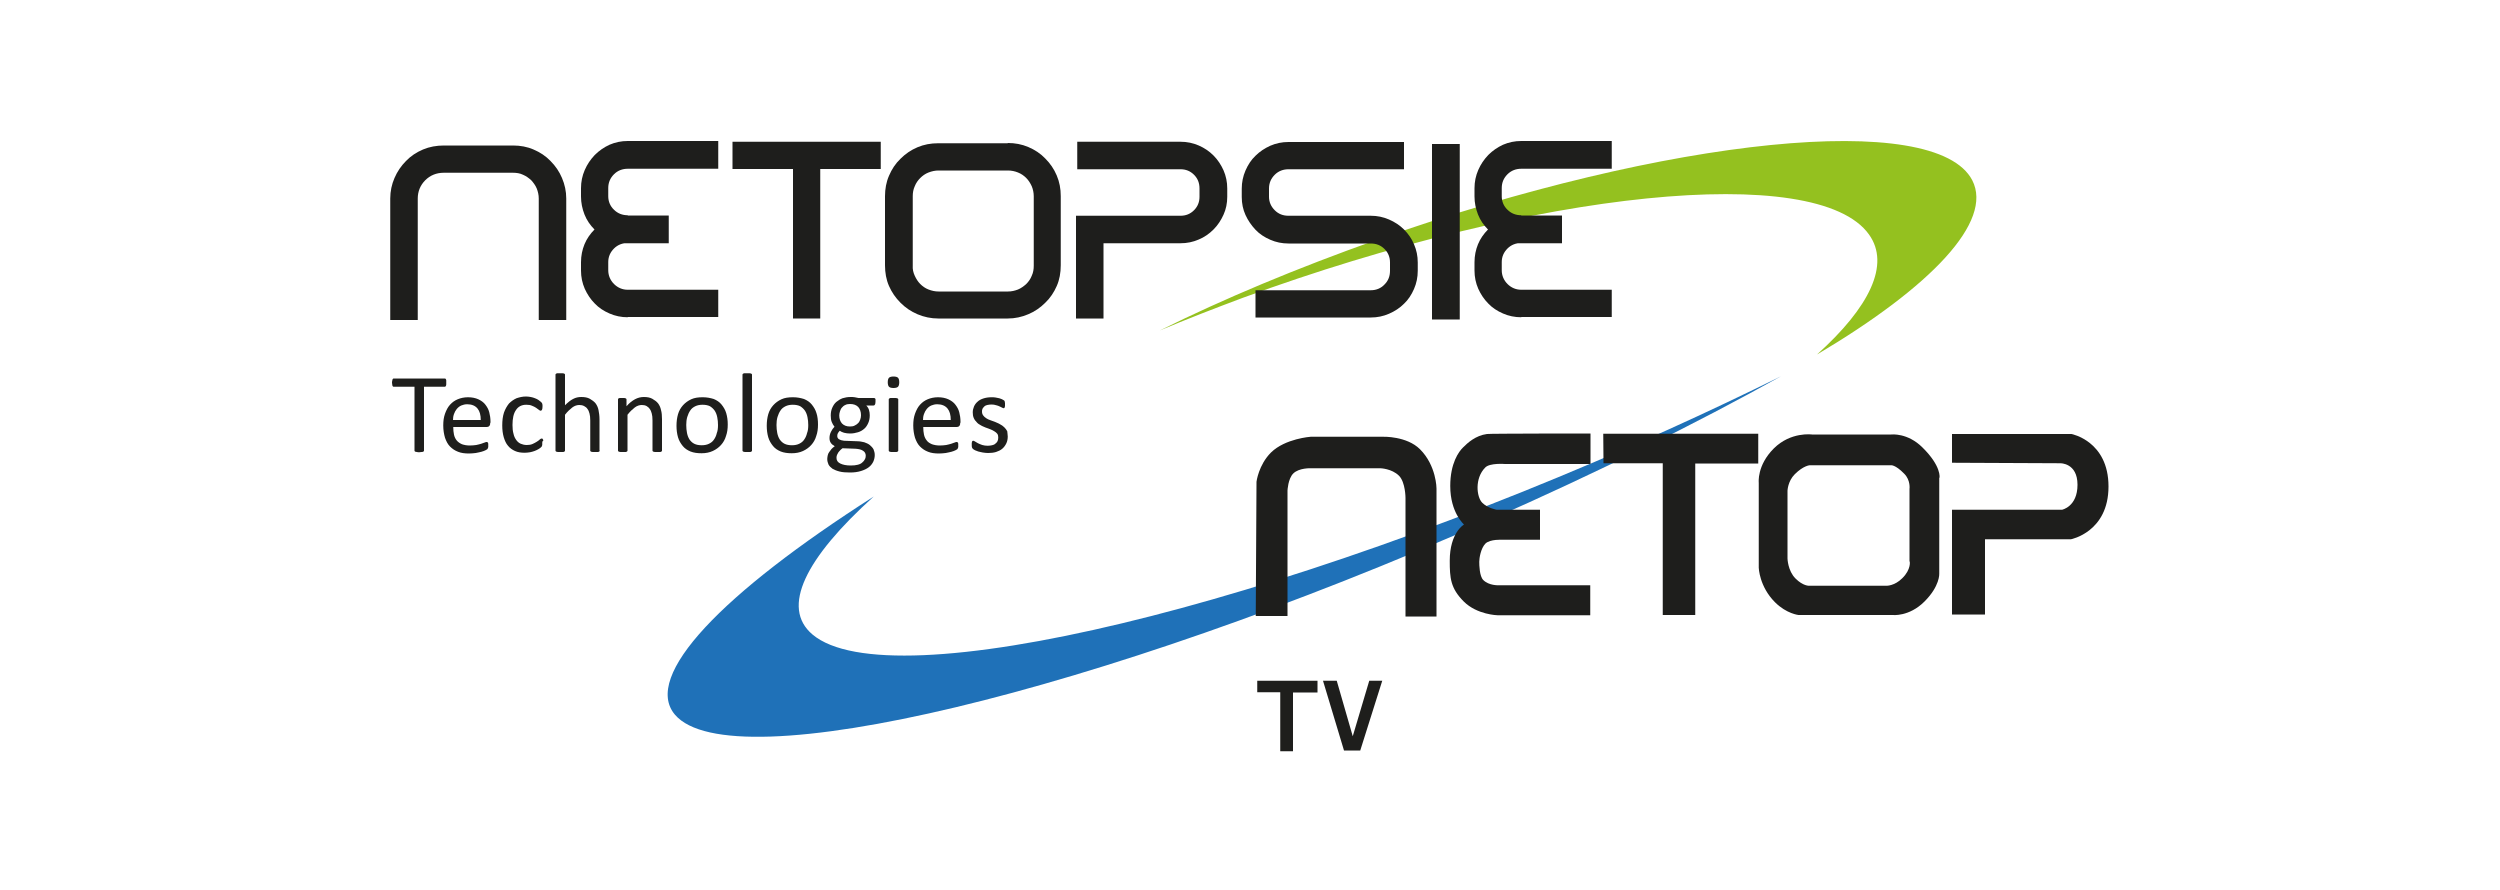 <svg xmlns="http://www.w3.org/2000/svg" xmlns:xlink="http://www.w3.org/1999/xlink" id="Layer_1" x="0px" y="0px" viewBox="0 0 1000 356" style="enable-background:new 0 0 1000 356;" xml:space="preserve"><style type="text/css">	.st0{fill:#1F71B8;}	.st1{fill:#94C11F;}	.st2{fill:#1E1E1C;}</style><g>	<path class="st0" d="M325,253.8c-12.8-10.8-2.8-30.6,24.5-55.2c-60.6,38.7-92.7,71.8-79.5,87.3c22.6,26.4,168.5-8.5,325.9-77.9  c43-19,82.4-38.5,116.5-57.5c-14.4,7.1-29.3,14.2-44.8,21.2C509.6,243.1,356.1,280,325,253.8z"></path>	<path class="st1" d="M747.6,93.8c8.6,12,0.2,29.1-20.8,48c45.7-27.1,70.6-53.2,62.1-69.7c-14.6-28.1-121.2-17.4-238.1,23.8  c-31.9,11.3-61.3,23.6-86.9,36.3c10.7-4.5,21.8-8.8,33.3-13.1C614.8,76,726.9,64.7,747.6,93.8z"></path></g><g>	<path class="st2" d="M178.5,153.1c0,0.3,0,0.5,0,0.7c0,0.2-0.1,0.4-0.1,0.5c-0.1,0.1-0.2,0.2-0.2,0.3c-0.1,0.1-0.2,0.1-0.3,0.1  h-8.3v25.5c0,0.1,0,0.2-0.1,0.3c-0.1,0.1-0.2,0.2-0.3,0.2c-0.2,0.1-0.4,0.1-0.6,0.1c-0.2,0-0.6,0.1-0.9,0.1c-0.4,0-0.7,0-0.9-0.1  c-0.3,0-0.5-0.1-0.6-0.1c-0.2-0.1-0.3-0.1-0.3-0.2c-0.1-0.1-0.1-0.2-0.1-0.3v-25.5h-8.3c-0.1,0-0.2,0-0.3-0.1  c-0.1-0.1-0.2-0.2-0.2-0.3c-0.1-0.1-0.1-0.3-0.1-0.5c0-0.2-0.1-0.5-0.1-0.7s0-0.5,0.1-0.8c0-0.2,0.1-0.4,0.1-0.5  c0.1-0.1,0.1-0.2,0.2-0.3c0.1-0.1,0.2-0.1,0.3-0.1h20.4c0.1,0,0.2,0,0.3,0.1c0.1,0.1,0.2,0.2,0.2,0.3c0.1,0.1,0.1,0.3,0.1,0.5  C178.5,152.5,178.5,152.8,178.5,153.1z"></path>	<path class="st2" d="M196.1,169.1c0,0.6-0.1,1-0.4,1.3c-0.3,0.3-0.6,0.4-1,0.4h-13.4c0,1.1,0.1,2.2,0.3,3.1  c0.2,0.9,0.6,1.7,1.1,2.3s1.2,1.1,2.1,1.5c0.9,0.3,1.9,0.5,3.1,0.5c1,0,1.8-0.1,2.6-0.2c0.8-0.2,1.4-0.3,2-0.5  c0.6-0.2,1-0.4,1.4-0.5c0.4-0.2,0.6-0.2,0.8-0.2c0.1,0,0.2,0,0.3,0.1c0.1,0.1,0.1,0.1,0.2,0.2c0,0.1,0.1,0.3,0.1,0.4  c0,0.2,0,0.4,0,0.7c0,0.2,0,0.4,0,0.5c0,0.1,0,0.3-0.1,0.4c0,0.1-0.1,0.2-0.1,0.3c-0.1,0.1-0.1,0.2-0.2,0.3  c-0.1,0.1-0.3,0.2-0.7,0.4c-0.4,0.2-0.9,0.4-1.6,0.6c-0.7,0.2-1.4,0.3-2.3,0.5c-0.9,0.1-1.8,0.2-2.7,0.2c-1.7,0-3.2-0.2-4.4-0.7  c-1.3-0.5-2.3-1.2-3.2-2.1c-0.9-0.9-1.5-2.1-2-3.5c-0.4-1.4-0.7-3-0.7-4.9c0-1.8,0.2-3.3,0.7-4.7c0.5-1.4,1.1-2.6,2-3.6  c0.9-1,1.9-1.7,3.1-2.2c1.2-0.5,2.6-0.8,4.1-0.8c1.6,0,3,0.3,4.1,0.8c1.1,0.5,2.1,1.2,2.8,2.1c0.7,0.9,1.3,1.9,1.6,3.1  c0.3,1.2,0.5,2.4,0.5,3.8V169.1z M192.3,168c0-2-0.4-3.5-1.3-4.6c-0.9-1.1-2.3-1.7-4.1-1.7c-0.9,0-1.7,0.2-2.4,0.5  c-0.7,0.3-1.3,0.8-1.8,1.4c-0.5,0.6-0.8,1.2-1.1,2c-0.3,0.8-0.4,1.6-0.4,2.4H192.3z"></path>	<path class="st2" d="M216.9,177.1c0,0.3,0,0.5,0,0.7c0,0.2,0,0.3-0.1,0.5c0,0.1-0.1,0.2-0.1,0.3c-0.1,0.1-0.2,0.2-0.4,0.4  c-0.2,0.2-0.5,0.4-1,0.7c-0.5,0.3-1,0.5-1.5,0.7c-0.6,0.2-1.2,0.4-1.8,0.5c-0.7,0.1-1.4,0.2-2.1,0.2c-1.5,0-2.8-0.2-3.9-0.7  c-1.1-0.5-2.1-1.2-2.8-2.1c-0.8-0.9-1.3-2.1-1.7-3.4c-0.4-1.4-0.6-2.9-0.6-4.7c0-2,0.2-3.7,0.7-5.2c0.5-1.4,1.2-2.6,2-3.6  c0.9-0.9,1.9-1.6,3-2.1c1.2-0.4,2.4-0.7,3.8-0.7c0.7,0,1.3,0.1,1.9,0.2c0.6,0.1,1.2,0.3,1.7,0.5c0.5,0.2,1,0.4,1.4,0.7  c0.4,0.3,0.7,0.5,0.9,0.7c0.2,0.2,0.3,0.3,0.4,0.4c0.1,0.1,0.1,0.2,0.2,0.4c0,0.1,0.1,0.3,0.1,0.5c0,0.2,0,0.4,0,0.7  c0,0.6-0.1,1-0.2,1.2c-0.1,0.2-0.3,0.4-0.5,0.4c-0.2,0-0.5-0.1-0.8-0.4c-0.3-0.2-0.7-0.5-1.1-0.8c-0.5-0.3-1-0.6-1.6-0.8  c-0.6-0.3-1.4-0.4-2.3-0.4c-1.8,0-3.2,0.7-4.1,2.1c-1,1.4-1.4,3.4-1.4,6c0,1.3,0.1,2.5,0.4,3.5c0.2,1,0.6,1.8,1.1,2.5  c0.5,0.7,1.1,1.2,1.8,1.5c0.7,0.3,1.5,0.5,2.4,0.5c0.9,0,1.6-0.1,2.3-0.4c0.7-0.3,1.2-0.6,1.7-0.9c0.5-0.3,0.9-0.6,1.2-0.9  c0.3-0.3,0.6-0.4,0.8-0.4c0.1,0,0.2,0,0.3,0.1c0.1,0.1,0.1,0.2,0.2,0.3c0.1,0.1,0.1,0.3,0.1,0.5  C216.9,176.5,216.9,176.8,216.9,177.1z"></path>	<path class="st2" d="M239.9,180.2c0,0.1,0,0.2-0.1,0.3c-0.1,0.1-0.2,0.2-0.3,0.2c-0.1,0.1-0.3,0.1-0.6,0.1c-0.2,0-0.5,0-0.9,0  c-0.4,0-0.7,0-0.9,0c-0.2,0-0.4-0.1-0.6-0.1c-0.1-0.1-0.2-0.1-0.3-0.2c-0.1-0.1-0.1-0.2-0.1-0.3v-12c0-1.2-0.1-2.1-0.3-2.8  c-0.2-0.7-0.4-1.3-0.8-1.8c-0.3-0.5-0.8-0.9-1.4-1.2s-1.2-0.4-1.9-0.4c-0.9,0-1.9,0.3-2.8,1c-0.9,0.7-1.9,1.6-2.9,2.9v14.3  c0,0.1,0,0.2-0.1,0.3c-0.1,0.1-0.2,0.2-0.3,0.2c-0.1,0.1-0.3,0.1-0.6,0.1c-0.2,0-0.6,0-0.9,0c-0.4,0-0.7,0-0.9,0  c-0.2,0-0.4-0.1-0.6-0.1c-0.1-0.1-0.2-0.1-0.3-0.2c-0.1-0.1-0.1-0.2-0.1-0.3v-30.3c0-0.1,0-0.2,0.1-0.3c0.1-0.1,0.2-0.2,0.3-0.2  c0.1-0.1,0.3-0.1,0.6-0.1c0.2,0,0.5,0,0.9,0c0.4,0,0.7,0,0.9,0c0.2,0,0.4,0.1,0.6,0.1c0.1,0.1,0.2,0.1,0.3,0.2  c0.1,0.1,0.1,0.2,0.1,0.3v12.2c1.1-1.1,2.2-2,3.2-2.5c1.1-0.6,2.2-0.8,3.3-0.8c1.4,0,2.5,0.2,3.4,0.7c0.9,0.5,1.7,1.1,2.3,1.8  c0.6,0.8,1,1.7,1.2,2.7c0.2,1,0.4,2.3,0.4,3.8V180.2z"></path>	<path class="st2" d="M264.8,180.2c0,0.1,0,0.2-0.1,0.3c-0.1,0.1-0.2,0.2-0.3,0.2c-0.1,0.1-0.3,0.1-0.6,0.1c-0.2,0-0.5,0-0.9,0  c-0.4,0-0.7,0-0.9,0c-0.2,0-0.4-0.1-0.6-0.1c-0.1-0.1-0.2-0.1-0.3-0.2c-0.1-0.1-0.1-0.2-0.1-0.3v-12c0-1.2-0.1-2.1-0.3-2.8  c-0.2-0.7-0.4-1.3-0.8-1.8c-0.3-0.5-0.8-0.9-1.3-1.2c-0.6-0.3-1.2-0.4-1.9-0.4c-0.9,0-1.9,0.3-2.8,1c-0.9,0.7-1.9,1.6-2.9,2.9v14.3  c0,0.1,0,0.2-0.1,0.3c-0.1,0.1-0.2,0.2-0.3,0.2c-0.1,0.1-0.3,0.1-0.6,0.1c-0.2,0-0.6,0-0.9,0c-0.4,0-0.7,0-0.9,0  c-0.2,0-0.4-0.1-0.6-0.1c-0.1-0.1-0.2-0.1-0.3-0.2c-0.1-0.1-0.1-0.2-0.1-0.3v-20.4c0-0.1,0-0.2,0.1-0.3c0-0.1,0.1-0.2,0.3-0.2  c0.1-0.1,0.3-0.1,0.5-0.1c0.2,0,0.5,0,0.8,0c0.3,0,0.6,0,0.8,0c0.2,0,0.4,0.1,0.5,0.1c0.1,0.1,0.2,0.1,0.3,0.2  c0.1,0.1,0.1,0.2,0.1,0.3v2.7c1.1-1.3,2.3-2.2,3.4-2.8c1.1-0.6,2.3-0.9,3.5-0.9c1.4,0,2.5,0.2,3.4,0.7c0.9,0.5,1.7,1.1,2.3,1.8  c0.6,0.8,1,1.7,1.2,2.7c0.3,1,0.4,2.3,0.4,3.7V180.2z"></path>	<path class="st2" d="M291.1,169.8c0,1.7-0.2,3.2-0.7,4.6c-0.4,1.4-1.1,2.6-2,3.6c-0.9,1-2,1.8-3.3,2.4c-1.3,0.6-2.8,0.9-4.5,0.9  c-1.7,0-3.1-0.2-4.4-0.7c-1.2-0.5-2.3-1.2-3.1-2.2c-0.8-1-1.5-2.1-1.9-3.5c-0.4-1.4-0.6-2.9-0.6-4.6c0-1.7,0.2-3.2,0.6-4.6  c0.4-1.4,1.1-2.6,2-3.6c0.9-1,2-1.8,3.3-2.4c1.3-0.6,2.8-0.8,4.6-0.8c1.7,0,3.1,0.3,4.4,0.7c1.2,0.5,2.3,1.2,3.1,2.2  c0.8,1,1.5,2.1,1.9,3.5S291.1,168.1,291.1,169.8z M287.2,170c0-1.1-0.1-2.1-0.3-3.1c-0.2-1-0.5-1.8-1-2.6c-0.5-0.7-1.1-1.3-1.9-1.8  c-0.8-0.4-1.8-0.6-3-0.6c-1.1,0-2.1,0.2-2.9,0.6c-0.8,0.4-1.5,0.9-2,1.7c-0.5,0.7-0.9,1.6-1.2,2.6c-0.3,1-0.4,2.1-0.4,3.2  c0,1.1,0.1,2.2,0.3,3.2c0.2,1,0.5,1.8,1,2.6c0.5,0.7,1.1,1.3,1.9,1.7c0.8,0.4,1.8,0.6,3,0.6c1.1,0,2.1-0.2,2.9-0.6  c0.8-0.4,1.5-0.9,2-1.7c0.5-0.7,0.9-1.6,1.1-2.5C287.1,172.3,287.2,171.2,287.2,170z"></path>	<path class="st2" d="M300.8,180.2c0,0.1,0,0.2-0.1,0.3c-0.1,0.1-0.2,0.2-0.3,0.2c-0.1,0.1-0.3,0.1-0.6,0.1c-0.2,0-0.6,0-0.9,0  c-0.4,0-0.7,0-0.9,0c-0.2,0-0.4-0.1-0.6-0.1c-0.1-0.1-0.2-0.1-0.3-0.2c-0.1-0.1-0.1-0.2-0.1-0.3v-30.3c0-0.1,0-0.2,0.1-0.3  c0.1-0.1,0.2-0.2,0.3-0.2c0.1-0.1,0.3-0.1,0.6-0.1c0.2,0,0.5,0,0.9,0c0.4,0,0.7,0,0.9,0c0.2,0,0.4,0.1,0.6,0.1  c0.1,0.1,0.2,0.1,0.3,0.2c0.1,0.1,0.1,0.2,0.1,0.3V180.2z"></path>	<path class="st2" d="M327.2,169.8c0,1.7-0.2,3.2-0.7,4.6c-0.4,1.4-1.1,2.6-2,3.6c-0.9,1-2,1.8-3.3,2.4c-1.3,0.6-2.8,0.9-4.5,0.9  c-1.7,0-3.1-0.2-4.4-0.7c-1.2-0.5-2.3-1.2-3.1-2.2c-0.8-1-1.5-2.1-1.9-3.5c-0.4-1.4-0.6-2.9-0.6-4.6c0-1.7,0.2-3.2,0.6-4.6  c0.4-1.4,1.1-2.6,2-3.6c0.9-1,2-1.8,3.3-2.4c1.3-0.6,2.8-0.8,4.6-0.8c1.7,0,3.1,0.3,4.4,0.7c1.2,0.5,2.3,1.2,3.1,2.2  c0.8,1,1.5,2.1,1.9,3.5C327,166.5,327.2,168.1,327.2,169.8z M323.3,170c0-1.1-0.1-2.1-0.3-3.1c-0.2-1-0.5-1.8-1-2.6  c-0.5-0.7-1.1-1.3-1.9-1.8c-0.8-0.4-1.8-0.6-3-0.6c-1.1,0-2.1,0.2-2.9,0.6c-0.8,0.4-1.5,0.9-2,1.7c-0.5,0.7-0.9,1.6-1.2,2.6  c-0.3,1-0.4,2.1-0.4,3.2c0,1.1,0.1,2.2,0.3,3.2c0.2,1,0.5,1.8,1,2.6c0.5,0.7,1.1,1.3,1.9,1.7c0.8,0.4,1.8,0.6,3,0.6  c1.1,0,2.1-0.2,2.9-0.6c0.8-0.4,1.5-0.9,2-1.7c0.5-0.7,0.9-1.6,1.1-2.5C323.2,172.3,323.3,171.2,323.3,170z"></path>	<path class="st2" d="M350.2,160.7c0,0.5-0.1,0.9-0.2,1.1c-0.1,0.2-0.3,0.4-0.6,0.4h-2.9c0.5,0.5,0.9,1.1,1.1,1.8  c0.2,0.7,0.3,1.3,0.3,2.1c0,1.2-0.2,2.2-0.6,3.1c-0.4,0.9-0.9,1.7-1.6,2.3c-0.7,0.6-1.5,1.1-2.5,1.4c-1,0.3-2,0.5-3.2,0.5  c-0.8,0-1.6-0.1-2.4-0.3c-0.7-0.2-1.3-0.5-1.7-0.8c-0.3,0.3-0.5,0.6-0.7,0.9c-0.2,0.3-0.3,0.7-0.3,1.2c0,0.5,0.2,1,0.7,1.3  c0.5,0.3,1.1,0.5,2,0.6l5.3,0.2c1,0,1.9,0.2,2.8,0.4c0.8,0.3,1.6,0.6,2.2,1.1c0.6,0.5,1.1,1,1.5,1.7c0.3,0.7,0.5,1.5,0.5,2.3  c0,0.9-0.2,1.8-0.6,2.7c-0.4,0.8-1,1.6-1.8,2.2c-0.8,0.6-1.8,1.1-3.1,1.5c-1.3,0.4-2.7,0.6-4.4,0.6c-1.6,0-3.1-0.1-4.2-0.4  c-1.2-0.3-2.1-0.7-2.8-1.1c-0.7-0.5-1.3-1.1-1.6-1.7c-0.3-0.7-0.5-1.4-0.5-2.2c0-0.5,0.1-1,0.2-1.5c0.1-0.5,0.3-0.9,0.6-1.3  c0.3-0.4,0.6-0.8,0.9-1.2c0.4-0.4,0.8-0.8,1.3-1.1c-0.7-0.4-1.3-0.9-1.6-1.4c-0.4-0.6-0.5-1.2-0.5-1.9c0-0.9,0.2-1.7,0.6-2.5  s0.8-1.4,1.4-2c-0.5-0.6-0.8-1.2-1.1-1.9c-0.3-0.7-0.4-1.6-0.4-2.6c0-1.2,0.2-2.2,0.6-3.1c0.4-0.9,0.9-1.7,1.6-2.3  c0.7-0.6,1.5-1.1,2.5-1.5c1-0.3,2-0.5,3.2-0.5c0.6,0,1.2,0,1.7,0.1c0.5,0.1,1,0.2,1.5,0.3h6.2c0.3,0,0.4,0.1,0.6,0.4  C350.2,159.8,350.2,160.2,350.2,160.7z M346.3,182.3c0-0.9-0.4-1.6-1.1-2c-0.7-0.5-1.7-0.7-2.9-0.8l-5.3-0.2  c-0.5,0.4-0.9,0.7-1.2,1.1c-0.3,0.3-0.6,0.7-0.7,1c-0.2,0.3-0.3,0.6-0.4,0.9c-0.1,0.3-0.1,0.6-0.1,0.9c0,1,0.5,1.7,1.5,2.2  c1,0.5,2.4,0.8,4.2,0.8c1.1,0,2.1-0.1,2.8-0.3c0.8-0.2,1.4-0.5,1.8-0.9c0.5-0.4,0.8-0.8,1-1.2C346.2,183.3,346.3,182.8,346.3,182.3  z M344.4,166.1c0-1.4-0.4-2.5-1.1-3.3c-0.8-0.8-1.8-1.2-3.3-1.2c-0.7,0-1.4,0.1-1.9,0.4c-0.5,0.2-1,0.6-1.3,1  c-0.4,0.4-0.6,0.9-0.8,1.5c-0.2,0.6-0.3,1.1-0.3,1.7c0,1.3,0.4,2.4,1.1,3.2c0.8,0.8,1.8,1.2,3.2,1.2c0.7,0,1.4-0.1,1.9-0.4  c0.5-0.2,1-0.6,1.4-1c0.4-0.4,0.6-0.9,0.8-1.4C344.3,167.2,344.4,166.7,344.4,166.1z"></path>	<path class="st2" d="M359.7,152.9c0,0.9-0.2,1.5-0.5,1.8c-0.3,0.3-0.9,0.5-1.8,0.5c-0.9,0-1.5-0.2-1.8-0.5  c-0.3-0.3-0.5-0.9-0.5-1.8c0-0.9,0.2-1.5,0.5-1.8c0.3-0.3,0.9-0.5,1.8-0.5c0.9,0,1.5,0.2,1.8,0.5  C359.5,151.4,359.7,152,359.7,152.9z M359.3,180.2c0,0.1,0,0.2-0.1,0.3c-0.1,0.1-0.2,0.2-0.3,0.2c-0.1,0.1-0.3,0.1-0.6,0.1  c-0.2,0-0.6,0-0.9,0c-0.4,0-0.7,0-0.9,0c-0.2,0-0.4-0.1-0.6-0.1c-0.1-0.1-0.2-0.1-0.3-0.2c-0.1-0.1-0.1-0.2-0.1-0.3v-20.4  c0-0.1,0-0.2,0.1-0.3c0.1-0.1,0.2-0.2,0.3-0.2c0.1-0.1,0.3-0.1,0.6-0.1c0.2,0,0.5,0,0.9,0c0.4,0,0.7,0,0.9,0c0.2,0,0.4,0.1,0.6,0.1  c0.1,0.1,0.2,0.1,0.3,0.2c0.1,0.1,0.1,0.2,0.1,0.3V180.2z"></path>	<path class="st2" d="M384.1,169.1c0,0.6-0.1,1-0.4,1.3c-0.3,0.3-0.6,0.4-1,0.4h-13.4c0,1.1,0.1,2.2,0.3,3.1  c0.2,0.9,0.6,1.7,1.1,2.3c0.5,0.7,1.2,1.1,2.1,1.5c0.9,0.3,1.9,0.5,3.1,0.5c1,0,1.8-0.1,2.6-0.2c0.8-0.2,1.4-0.3,2-0.5  c0.6-0.2,1-0.4,1.4-0.5c0.4-0.2,0.6-0.2,0.8-0.2c0.1,0,0.2,0,0.3,0.1c0.1,0.1,0.1,0.1,0.2,0.2c0,0.1,0.1,0.3,0.1,0.4  c0,0.2,0,0.4,0,0.7c0,0.2,0,0.4,0,0.5c0,0.1,0,0.3-0.1,0.4c0,0.1-0.1,0.2-0.1,0.3c-0.1,0.1-0.1,0.2-0.2,0.3  c-0.1,0.1-0.3,0.2-0.7,0.4c-0.4,0.2-0.9,0.4-1.6,0.6c-0.7,0.2-1.4,0.3-2.3,0.5c-0.9,0.1-1.8,0.2-2.7,0.2c-1.7,0-3.2-0.2-4.4-0.7  c-1.3-0.5-2.3-1.2-3.2-2.1c-0.9-0.9-1.5-2.1-2-3.5c-0.4-1.4-0.7-3-0.7-4.9c0-1.8,0.2-3.3,0.7-4.7c0.5-1.4,1.1-2.6,2-3.6  c0.9-1,1.9-1.7,3.1-2.2c1.2-0.5,2.6-0.8,4.1-0.8c1.6,0,3,0.3,4.1,0.8c1.1,0.5,2.1,1.2,2.8,2.1c0.7,0.9,1.3,1.9,1.6,3.1  c0.3,1.2,0.5,2.4,0.5,3.8V169.1z M380.3,168c0-2-0.4-3.5-1.3-4.6c-0.9-1.1-2.3-1.7-4.1-1.7c-0.9,0-1.7,0.2-2.4,0.5  c-0.7,0.3-1.3,0.8-1.8,1.4c-0.5,0.6-0.8,1.2-1.1,2c-0.3,0.8-0.4,1.6-0.4,2.4H380.3z"></path>	<path class="st2" d="M403.1,174.6c0,1-0.2,2-0.6,2.8c-0.4,0.8-0.9,1.5-1.6,2.1c-0.7,0.6-1.6,1-2.5,1.3c-1,0.3-2.1,0.4-3.2,0.4  c-0.7,0-1.4-0.1-2.1-0.2c-0.7-0.1-1.2-0.3-1.8-0.4c-0.5-0.2-1-0.4-1.3-0.5c-0.4-0.2-0.6-0.4-0.8-0.5c-0.2-0.2-0.3-0.4-0.4-0.6  c-0.1-0.3-0.1-0.6-0.1-1.1c0-0.3,0-0.5,0-0.7c0-0.2,0.1-0.4,0.1-0.5c0-0.1,0.1-0.2,0.2-0.3c0.1-0.1,0.2-0.1,0.3-0.1  c0.2,0,0.4,0.1,0.7,0.3c0.3,0.2,0.7,0.4,1.2,0.7c0.5,0.2,1,0.5,1.7,0.7c0.7,0.2,1.4,0.3,2.2,0.3c0.6,0,1.2-0.1,1.7-0.2  c0.5-0.1,1-0.3,1.3-0.6c0.4-0.3,0.7-0.6,0.9-1c0.2-0.4,0.3-0.9,0.3-1.5c0-0.6-0.1-1.1-0.4-1.5c-0.3-0.4-0.7-0.7-1.2-1  c-0.5-0.3-1-0.6-1.6-0.8c-0.6-0.2-1.2-0.5-1.9-0.7c-0.6-0.3-1.3-0.5-1.9-0.9c-0.6-0.3-1.2-0.7-1.6-1.2c-0.5-0.5-0.9-1-1.2-1.7  c-0.3-0.7-0.4-1.4-0.4-2.3c0-0.8,0.2-1.6,0.5-2.3c0.3-0.7,0.8-1.4,1.4-1.9c0.6-0.6,1.4-1,2.3-1.3c0.9-0.3,2-0.5,3.3-0.5  c0.5,0,1.1,0,1.6,0.1c0.5,0.1,1,0.2,1.5,0.3c0.4,0.1,0.8,0.3,1.1,0.4c0.3,0.2,0.5,0.3,0.7,0.4c0.2,0.1,0.3,0.2,0.3,0.3  c0.1,0.1,0.1,0.2,0.1,0.3c0,0.1,0,0.3,0.1,0.4c0,0.2,0,0.4,0,0.6c0,0.3,0,0.5,0,0.7c0,0.2-0.1,0.3-0.1,0.5  c-0.1,0.1-0.1,0.2-0.2,0.3c-0.1,0.1-0.2,0.1-0.2,0.1c-0.1,0-0.3-0.1-0.6-0.2c-0.3-0.2-0.6-0.3-1-0.5c-0.4-0.2-0.9-0.4-1.4-0.5  c-0.6-0.2-1.2-0.3-1.9-0.3c-0.6,0-1.2,0.1-1.7,0.2c-0.5,0.1-0.9,0.3-1.2,0.6c-0.3,0.3-0.5,0.6-0.7,0.9c-0.2,0.4-0.2,0.8-0.2,1.2  c0,0.6,0.2,1.1,0.5,1.5c0.3,0.4,0.7,0.8,1.2,1.1c0.5,0.3,1,0.6,1.7,0.8c0.6,0.2,1.3,0.5,1.9,0.7c0.6,0.3,1.3,0.5,1.9,0.9  c0.6,0.3,1.2,0.7,1.7,1.2c0.5,0.5,0.9,1,1.2,1.6C402.9,173,403.1,173.8,403.1,174.6z"></path></g><g>	<path class="st2" d="M205.2,58.2c2.9,0,5.7,0.5,8.2,1.6c2.6,1.1,4.9,2.6,6.8,4.6c2,2,3.5,4.2,4.6,6.8c1.1,2.6,1.7,5.3,1.7,8.2V128  h-11V79.4c0-1.4-0.3-2.7-0.8-4c-0.5-1.2-1.3-2.3-2.2-3.3c-1-0.9-2.1-1.7-3.3-2.2c-1.2-0.6-2.6-0.8-4-0.8h-27.7c-2.9,0-5.4,1-7.4,3  c-2,2-3,4.5-3,7.3V128h-11V79.4c0-2.9,0.6-5.7,1.7-8.2c1.1-2.6,2.7-4.9,4.6-6.8c1.9-2,4.2-3.5,6.8-4.6c2.6-1.1,5.4-1.6,8.4-1.6  H205.2z"></path>	<path class="st2" d="M251.1,126.9c-2.6,0-5-0.5-7.3-1.5c-2.3-1-4.3-2.3-5.9-4c-1.7-1.7-3-3.7-4-5.9c-1-2.3-1.5-4.7-1.5-7.3v-3.3  c0-2.6,0.5-5,1.4-7.2c0.9-2.2,2.3-4.2,4-5.9c-1.7-1.7-3.1-3.7-4-6c-0.9-2.3-1.4-4.7-1.4-7.2v-3.3c0-2.6,0.5-5,1.5-7.3  c1-2.3,2.3-4.2,4-6c1.7-1.7,3.7-3.1,5.9-4.1c2.3-1,4.7-1.5,7.3-1.5h36.2v11.1h-36.2c-2.1,0-4,0.7-5.5,2.2c-1.5,1.5-2.3,3.3-2.3,5.5  v3.3c0,2.1,0.8,4,2.3,5.4c1.5,1.5,3.4,2.2,5.5,2.2v11.1c-2.1,0-4,0.7-5.5,2.2c-1.5,1.5-2.3,3.3-2.3,5.4v3.3c0,2.1,0.8,4,2.3,5.5  c1.5,1.5,3.4,2.3,5.5,2.3h36.2v10.9H251.1z M247.8,97.3V86.2h19.7v11.1H247.8z"></path>	<path class="st2" d="M352.3,56.7v10.9h-24.2v59.8h-10.9V67.6H293V56.7H352.3z"></path>	<path class="st2" d="M403.1,57.2c2.9,0,5.6,0.5,8.2,1.6c2.6,1.1,4.9,2.6,6.8,4.6c2,2,3.5,4.2,4.6,6.8c1.1,2.6,1.6,5.3,1.6,8.2v27.7  c0,3-0.5,5.8-1.6,8.3c-1.1,2.5-2.6,4.8-4.6,6.7c-2,2-4.2,3.5-6.8,4.6c-2.6,1.1-5.3,1.7-8.2,1.7h-27.8c-2.9,0-5.7-0.6-8.3-1.7  c-2.6-1.1-4.8-2.6-6.8-4.6c-2-2-3.5-4.2-4.6-6.7c-1.1-2.5-1.6-5.3-1.6-8.3V78.5c0-2.9,0.5-5.7,1.6-8.2c1.1-2.6,2.6-4.9,4.6-6.8  c2-2,4.2-3.5,6.8-4.6c2.6-1.1,5.3-1.6,8.3-1.6H403.1z M365.9,110.3c0.6,1.3,1.3,2.4,2.2,3.3c0.9,0.9,2,1.7,3.3,2.2  c1.3,0.5,2.6,0.8,4,0.8h27.8c1.4,0,2.7-0.3,4-0.8c1.2-0.5,2.3-1.3,3.3-2.2c0.9-0.9,1.7-2,2.2-3.3c0.6-1.3,0.8-2.6,0.8-4V78.5  c0-1.4-0.3-2.8-0.8-4c-0.6-1.3-1.3-2.4-2.2-3.3c-0.9-0.9-2-1.7-3.3-2.2c-1.2-0.5-2.6-0.8-4-0.8h-27.8c-1.4,0-2.7,0.3-4,0.8  c-1.3,0.5-2.4,1.3-3.3,2.2c-0.9,0.9-1.7,2-2.2,3.3c-0.6,1.3-0.8,2.6-0.8,4v27.7C365,107.7,365.3,109,365.9,110.3z"></path>	<path class="st2" d="M472.2,56.7c2.6,0,5,0.5,7.3,1.5c2.3,1,4.2,2.3,5.9,4c1.7,1.7,3,3.7,4,5.9c1,2.3,1.5,4.7,1.5,7.3v3.3  c0,2.6-0.5,5-1.5,7.2s-2.3,4.2-4,5.9c-1.7,1.7-3.7,3.1-5.9,4c-2.3,1-4.7,1.5-7.3,1.5h-30.8v30.1h-11V86.3h41.8  c2.1,0,3.9-0.7,5.4-2.2c1.5-1.5,2.2-3.3,2.2-5.4v-3.3c0-2.2-0.7-4-2.2-5.5c-1.5-1.5-3.3-2.2-5.4-2.2h-41.3V56.7H472.2z"></path>	<path class="st2" d="M561.6,56.8v10.9h-46.2c-2.1,0-4,0.7-5.5,2.2c-1.5,1.5-2.3,3.3-2.3,5.5v3.3c0,2.1,0.8,3.9,2.3,5.4  c1.5,1.5,3.3,2.2,5.5,2.2h32.9c2.6,0,5,0.5,7.3,1.5c2.3,1,4.3,2.3,6,4c1.7,1.7,3.1,3.7,4,5.9c1,2.3,1.5,4.7,1.5,7.3v3.3  c0,2.6-0.5,5-1.5,7.3c-1,2.3-2.3,4.3-4,5.9c-1.7,1.7-3.7,3-6,4c-2.3,1-4.7,1.5-7.3,1.5h-46.1v-10.9h46.1c2.2,0,4.1-0.8,5.5-2.3  c1.5-1.5,2.2-3.3,2.2-5.5v-3.3c0-2.1-0.7-3.9-2.2-5.4c-1.5-1.5-3.3-2.2-5.5-2.2h-32.9c-2.6,0-5-0.5-7.3-1.5c-2.3-1-4.3-2.3-5.9-4  s-3-3.7-4-5.9c-1-2.2-1.5-4.6-1.5-7.2v-3.3c0-2.6,0.5-5,1.5-7.3c1-2.3,2.3-4.3,4-5.9c1.7-1.7,3.7-3,5.9-4c2.3-1,4.7-1.5,7.3-1.5  H561.6z"></path>	<path class="st2" d="M572.8,57.6h11.1v70.2h-11.1V57.6z"></path>	<path class="st2" d="M608.5,126.9c-2.6,0-5-0.5-7.3-1.5c-2.3-1-4.3-2.3-5.9-4c-1.7-1.7-3-3.7-4-5.9c-1-2.3-1.5-4.7-1.5-7.3v-3.3  c0-2.6,0.5-5,1.4-7.2c0.9-2.2,2.3-4.2,4-5.9c-1.7-1.7-3.1-3.7-4-6c-0.9-2.3-1.4-4.7-1.4-7.2v-3.3c0-2.6,0.5-5,1.5-7.3  c1-2.3,2.3-4.2,4-6c1.7-1.7,3.7-3.1,5.9-4.1c2.3-1,4.7-1.5,7.3-1.5h36.2v11.1h-36.2c-2.1,0-4,0.7-5.5,2.2c-1.5,1.5-2.3,3.3-2.3,5.5  v3.3c0,2.1,0.8,4,2.3,5.4c1.5,1.5,3.4,2.2,5.5,2.2v11.1c-2.1,0-4,0.7-5.5,2.2c-1.5,1.5-2.3,3.3-2.3,5.4v3.3c0,2.1,0.8,4,2.3,5.5  c1.5,1.5,3.4,2.3,5.5,2.3h36.2v10.9H608.5z M605.1,97.3V86.2h19.7v11.1H605.1z"></path></g><g>	<path class="st2" d="M502.3,246.4H515v-50.2c0,0,0.2-4.7,2.3-6.8c2.3-2.3,7-2.1,7-2.1h27.8c0,0,4.6,0.1,7.5,3  c2.6,2.6,2.6,8.9,2.6,8.9v47.4h12.4v-51.2c0,0,0-9.1-6.6-15.7c-5.3-5.3-14.7-5-14.7-5h-29c0,0-10.2,0.7-15.9,6.3  c-5,5-5.8,11.7-5.8,11.7L502.3,246.4z"></path>	<path class="st2" d="M636.2,173.4v12.2H602c0,0-6.1-0.5-7.9,1.4c-4.3,4.3-3.5,11.8-1.2,14.1c2.2,2.2,5.8,2.8,5.8,2.8H616v12h-15.1  c0,0-4.8-0.3-6.7,1.5c-1.9,1.9-2.5,5.9-2.5,7.3c0,1.4,0.1,5.8,1.6,7.3c2.3,2.3,6.1,2.1,6.1,2.1h36.7v12h-37.1c0,0-8.2-0.2-13.5-5.5  c-5.3-5.3-5.6-9.4-5.6-16.3c0-11.3,5.7-14.5,5.7-14.5s-5.5-4.7-5.5-15.4c0-9.1,3.4-13.8,5.2-15.5c1.7-1.7,4.9-4.7,9.5-5.3  C595.9,173.4,636.2,173.4,636.2,173.4"></path>	<polygon class="st2" points="641.3,173.5 703.3,173.5 703.3,185.4 678.1,185.4 678.1,246 665.1,246 665.1,185.3 641.4,185.3  "></polygon>	<path class="st2" d="M775.8,191.1c0,0,0.9-4.5-6.8-12.1c-6-6-12.5-5.2-12.5-5.2h-31.7c0,0-8.5-1.2-15.3,5.6c-6.8,6.8-6,13.7-6,13.7  v34c0,0,0.2,7.5,6.5,13.8c4.6,4.6,9.4,5.1,9.4,5.1h37.6c0,0,6.6,0.8,12.8-5.4c6.2-6.2,5.9-11.1,5.9-11.1V191.1z M760.9,231.3  c-3.1,3.1-6.3,3-6.3,3h-30.9c0,0-2.4,0.2-5.5-2.9c-3.1-3.1-3.2-8-3.2-8v-27.1c0,0,0.1-3.8,2.9-6.6c3.5-3.5,6-3.6,6-3.6h32.4  c0,0,1.7-0.4,5.4,3.4c2.6,2.6,2.1,6.1,2.1,6.1v28.9C764,224.4,764.5,227.8,760.9,231.3"></path>	<path class="st2" d="M780.8,185.1l43.3,0.2c0,0,6.9-0.2,6.9,8.6c0,8.8-6.2,10-6.2,10h-44v41.9H794v-30.1h34.4c0,0,15-2.9,15-21.1  c0-18.2-14.8-21-14.8-21h-47.8V185.1z"></path></g><g>	<polygon class="st2" points="502.9,272.3 527,272.3 527,277 517.2,277 517.2,300.5 512.1,300.5 512.1,276.9 502.9,276.9  "></polygon>	<polygon class="st2" points="541.1,294.5 534.7,272.3 529.2,272.3 537.6,300.2 544.1,300.2 552.9,272.3 547.7,272.3  "></polygon></g></svg>